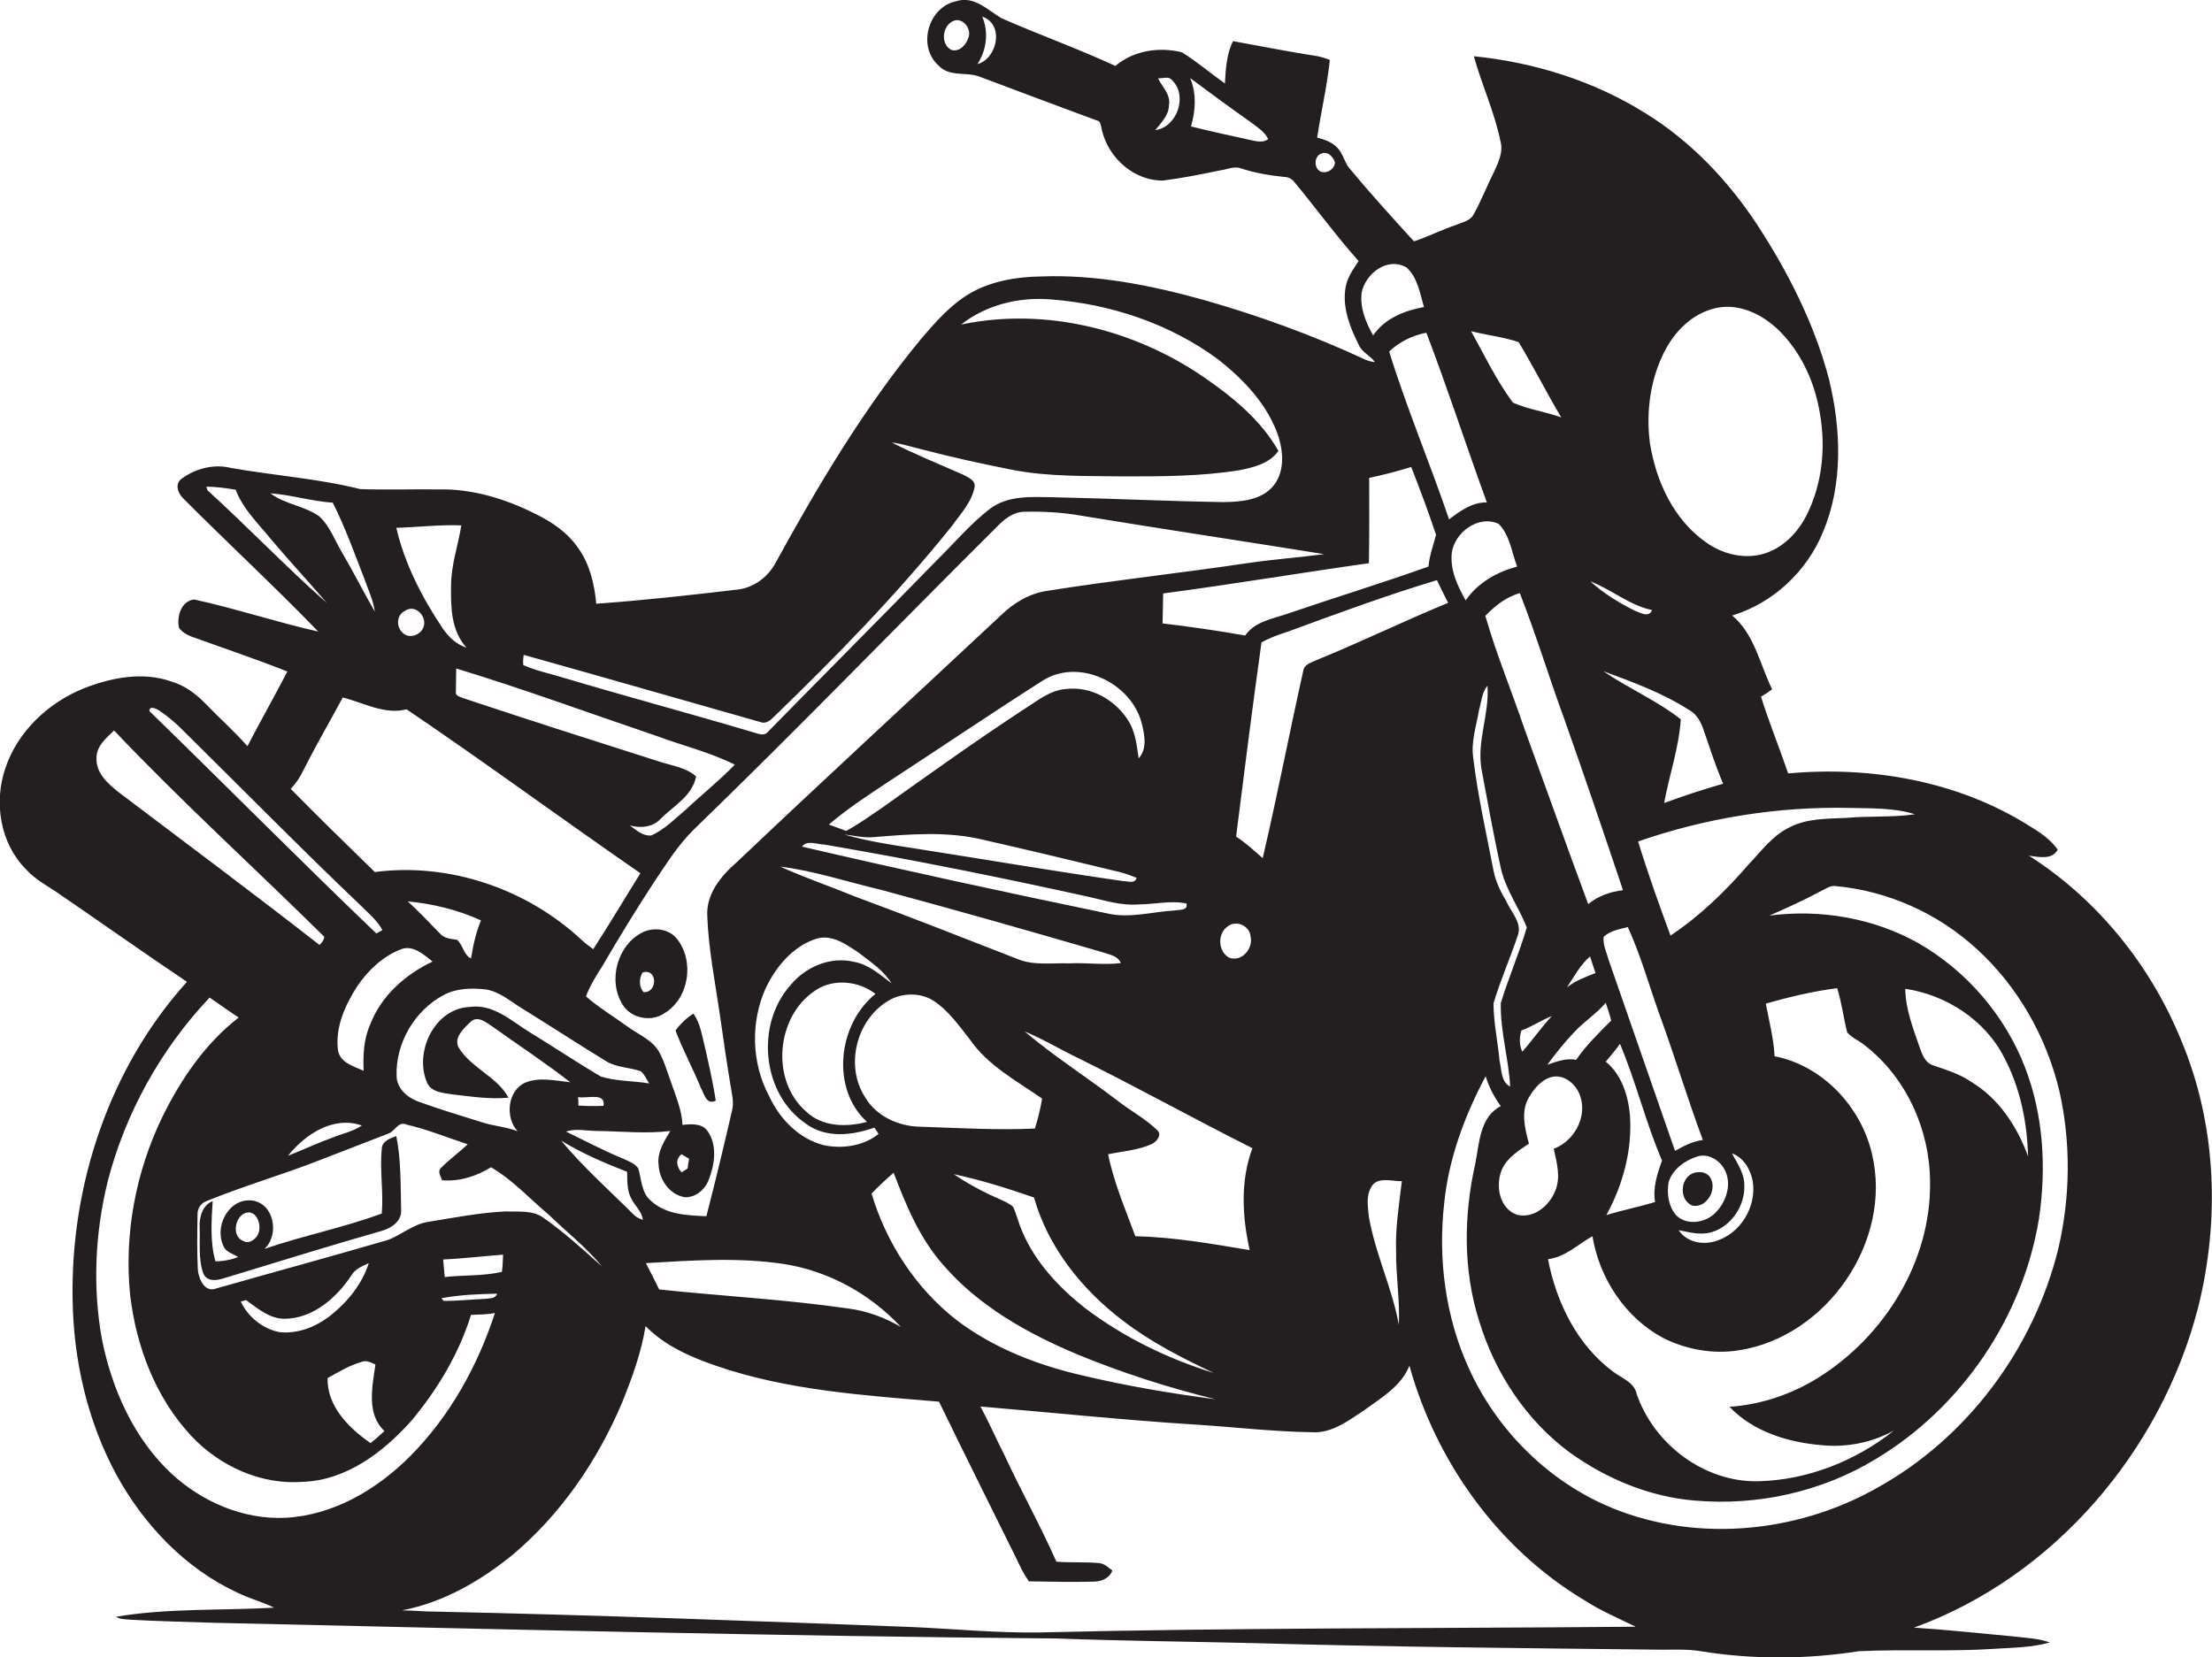 <?xml version="1.0" encoding="utf-8"?>
<!-- Generator: Adobe Illustrator 19.2.0, SVG Export Plug-In . SVG Version: 6.00 Build 0)  -->
<svg version="1.1" id="Layer_1" xmlns="http://www.w3.org/2000/svg" xmlns:xlink="http://www.w3.org/1999/xlink" x="0px" y="0px"
	 viewBox="0 0 731.2 547.9" enable-background="new 0 0 731.2 547.9" xml:space="preserve">
<g>
	<path fill="#231F20" d="M721,343.9c-10.1-24.8-27.7-46.6-50.3-61c3.2,0.4,7.6,1.5,9.5-2c-2.4-3.4-5.8-5.7-9.3-7.8
		c-23.6-14.9-52.3-19.9-79.8-17.4c-2.9-8.5-6.3-16.8-9-25.4c1.3-0.7,2.5-1.5,3.7-2.4c-4.1-8.3-5.8-18.2-13.2-24.4
		c13.5-4.1,24.7-14.6,30-27.6c6.7-15.9,6-34,2-50.5c-4.8-18.3-13.5-35.4-23.8-51.2c-9.7-14.7-22.1-27.7-37.1-36.9
		c-17-10.6-36.6-16.7-56.5-18.7c2.6,9.4,6.8,18.4,8.8,28.1c1,3.7-0.8,7.2-2.3,10.5c-2.3,4.5-4.1,9.3-6.6,13.7
		c-1,2.1-3.6,2.5-5.6,3.4c-4.8,1.6-9.3,3.9-14.1,5.5c-7.2-7.9-14.4-15.8-21.2-24c-1.9-2.2-2.3-5.5-4.6-7.4c-1.7-1.6-4-2.3-6.2-2.9
		c1.3-8.6,3.3-17.1,4.2-25.7c-1.7-0.6-3.4-1.2-5.2-1.4c-9-1.4-17.9-3.2-26.8-4.8c-2.2,4.3-2.4,9.3-2.7,14
		c-4.8-3.4-9.2-7.2-14.2-10.3c-7.5-1.9-16-0.6-22,4.5C356.4,16.1,343.5,11.5,331,6c-4.5-2.7-9.1-7.5-14.9-5.6
		c-9.3,1.9-13,15-5.8,21.3c3.5,3.8,9,2,13.4,3.6c13.2,5,26.4,9.9,39.6,14.8c0.8,1,0.7,2.4,1.1,3.5c2.3,8.9,10.7,16.2,20,16.1
		c6.4-0.8,12.8-2.1,19.1-3.4c2.3-0.3,4.6-1.5,6.8-0.6c4.6,1.5,9.4,2.3,14.2,2.8c1.3,0,2.5,0.6,3.3,1.6c7.2,8.7,13.8,17.8,21.3,26.2
		c-1.9,2.9-4,5.8-4.4,9.3c-0.9,6.4,1.6,12.7,4.4,18.3c1.1,2.6,3.8,3.6,5.4,5.8c-1.2-0.1-2.3-0.4-3.4-0.9
		c-17.2-8-35.1-14.5-53.4-19.7c-17.4-4.8-35.3-8.4-53.5-7.7c-8.1,0.1-16.5,1.5-23.6,5.6c-6.4,3.8-11.3,9.4-16.1,15
		c-18.9,22.9-34.1,48.5-48.3,74.4c-2.7,4.8-7.6,8.2-13.1,8.6c-15.3,1.8-30.6,3.5-46,4.6c-0.6-6.4-2.1-13-5.9-18.3
		c-3.5-5.2-8.8-8.8-14.4-11.5c-9.8-4.9-20.6-8.2-31.6-8c-8.7-0.1-17.4,0.2-26.1-0.1c-14.1-3.5-28.6-4.5-42.8-7
		c-5.6-1.4-11.7,0.2-16.3,3.6c-2.2,1.6-1.3,4.6,0.4,6.3c14.8,14.9,30.2,29.1,44.8,44.2c-13.8-3.1-27.2-7.6-41-10.6
		c-4.3,0.4-5.9,5.8-5,9.4c1,1.4,2.6,2.3,4.2,2.9c10.5,3.8,21.2,7.4,31.6,11.5c-4.3,8.3-8.9,16.4-13.2,24.7
		c-4.3-4.9-9.2-9.2-13.7-13.9c-3.2-3.3-7-6.2-11.5-7.5c-9.4-3.3-19.7-1.3-28.7,2.2c-11.8,4.7-22,14.2-26.1,26.4
		c-3.9,11.3-1.8,24.9,6.8,33.5c3.2,3.6,7.6,5.7,11.5,8.5c13.9,9.5,27.7,19.3,41.7,28.7C36.2,352.9,23.3,391.7,24,429.7
		c0.3,20,4.9,40.2,14.5,57.9c9.1,16.6,22.8,31,40.1,39c3.9,1.9,8.1,3,12,4.9c-17.4,1-35,0.1-52.2,3c1.4,1,3.3,0.8,5,1
		c9,0.5,18,0.7,27.1,1c93,2.1,186,4.4,279,5.2c21.3,0.8,42.7,1,64,1.5c45.3,1.3,90.6,1.7,135.9,2.2c4.3,0,8.6-0.2,12.8,0.5
		c17.3,2.8,35,2.7,52.3,0c15-0.7,30,0.2,44.9-0.8c6.1-0.4,12.3-0.4,18.2-2.1c-3.9-1.4-8.1-1.5-12.2-2c-10.9-1-21.8-2.2-32.7-2.9
		c46.3-16.8,81.7-58.4,93.9-105.8C733.9,403.2,732.7,371.7,721,343.9z M320.1,12.5c-0.7,2.3-3,4.8-5.6,4c-3.6-1.8-3.1-7.6,0.3-9.4
		C317.9,5.3,321.4,9.4,320.1,12.5z M323.1,21.2c3-4.6,3.8-10.5,1.6-15.7C332.1,8,329.7,19.4,323.1,21.2z M381.9,43
		c1.9-2.4,4.5-4.9,4.5-8.2c0.7-3.5-2.2-6-3.6-8.9c1.5,0.1,3.6-0.9,4.7,0.7C392.7,31.6,389.1,42.1,381.9,43z M412.5,46.1
		c-6.3-1.4-12.5-2.7-18.8-4.3c1.5-5.2,1.9-10.9-0.3-16c6.7,5,13.4,9.9,20.2,14.7c2,1.6,4.5,3,5.6,5.5
		C417.2,47.5,414.7,46.5,412.5,46.1z M437.2,56.9c-2.8-0.4-3.1-4.9-0.7-6c2.2-1.2,4.3,0.9,4.8,2.9C441.1,55.7,439.1,57.2,437.2,56.9
		z M611.3,267.1c7.3,0.2,14.7-0.1,21.7,2.1c-7.5,1.1-15.1,0.5-22.7,1.2c-6.4,0.3-13.2,0.1-19.1,3.3c-5.4,2.7-9,7.7-13.1,12
		c-7.7,8.9-16.1,17.1-25.9,23.6c-3.8-10.3-7.5-20.6-10.7-31.1C563.9,270.4,587.7,266.6,611.3,267.1z M638,390.7
		c0.4,26.2-15,51.1-37,64.8c-8.8,5.5-19,8.9-29.3,9.6c7.9,8.3,19.5,11.8,30.7,12.7c8.1,0.8,16.4-0.9,23.6-4.8
		c-12.6,10-28.5,16.3-44.6,16.7c-17.9,0.5-34.7-12.2-40.4-28.9c-0.8-3.8-4.8-5.1-7.6-7.2c-12-8.8-18.9-22.9-21.7-37.3
		c5.7-0.7,9.9-4.9,14.7-7.6c2.3,13.9,10.8,26.9,23.3,33.6c7.7,3.9,16.7,5.5,25.2,4.1c29-4.5,50.8-36.1,43.9-64.9
		c-3.6-15.6-16.3-29.2-32.2-32.3c-0.3-5.9-1.8-11.6-2.9-17.4c7.8-2.2,15.6-4.1,23.6-5.1c1.5,4.8,2.1,9.8,3.3,14.6
		c1.5,1.8,3.9,2.7,5.7,4.2C630.2,356.2,637.9,373.5,638,390.7z M629.8,326.9c13.5,2,26.4,10.3,32.7,22.7c5.3,10,7.6,21.4,7.9,32.7
		c-3.6-9.9-9.7-19.2-18.9-24.7c-3.8-2.6-8.2-3.9-12.5-5.4c-2.8-0.9-3.7-3.9-4.6-6.4C632.3,339.7,629.9,333.5,629.8,326.9z
		 M498,298.1c-1.9-3.2-3.6-6.6-4.3-10.3c-2.4-12.4-5.2-24.7-6.7-37.2c-0.8-5.3,1-10.5,1.9-15.8c0.8-2.7,0.9-5.8,2.8-8.1
		c0.7,9.4-3.7,18.6-1.9,28c2,10.6,3.9,21.3,6.2,31.8c1.5,7.3,6,13.3,8.7,20.1c-2.5,8.5-6,16.6-8.6,25c-0.2,9.3,2.6,18.4,3.1,27.6
		c-3.1-1.5-2.8-5.6-3.5-8.5c-0.6-6.3-2-12.7-2-19c2.3-7.8,5.7-15.3,8.2-23C502.9,304.8,499.5,301.5,498,298.1z M484.5,198.5
		c-2.7-4.8-5.2-10-4.6-15.7c0.9-6.8,8.9-12.7,15.5-9.6c3.7,3.7,4.3,9.4,6.1,14.1C494.9,189.1,488.5,192.6,484.5,198.5z M520.6,341
		c3.2-3.4,7.2-5.9,10.2-9.5c0.6,1.9,1.3,3.9,1.8,5.9c-4.1,4.1-8.3,8.2-11.6,13c-3.3-0.7-6.5,0.6-9.5,1.6
		C514.3,348.2,517.3,344.4,520.6,341z M518,326.4c2.3-3.5,4.4-7.4,7.6-10.2c0.6,1.8,1.2,3.6,1.8,5.5
		C524.1,323,520.8,324.2,518,326.4z M530,221.9c9.7,3.6,19.6,7.2,28.3,12.8c2.7,1.4,4.1,4.3,5,7.1c2,5.8,3.9,11.7,6.3,17.3
		c-6.6,1.9-13.1,4-19.5,6.4c1.7-9.3,4.9-18.3,5.5-27.7C547.7,231.6,538.3,227.6,530,221.9z M576.6,391.8c0-3.9-2.3-7.2-4.1-10.5
		c3.9,1.4,6.2,5.4,6.9,9.3c1.3,8.3-4,17.2-12.2,19.7c-4.3,1.4-9.7,0.4-12.3-3.6c3.6,0.7,7.4,1.8,11.1,0.6
		C572.4,405.3,576.9,398.5,576.6,391.8z M566.8,401.2c-3.3,3.1-9.1,4-12.6,0.7c-2.7-3-3.3-7.3-2.6-11.2c1.4-4.2,5.3-7,9.3-8.3
		c3.7-1.3,7.7,1.2,9.3,4.5C572.6,391.7,570.5,397.7,566.8,401.2z M553.7,380.5c-7.3-21-14.6-42-21.9-63c-0.7-2.6-2-5.1-1.7-7.8
		c2.2-2,5.2-2.5,8-3.2c4.3,9.4,7,19.3,10.5,29c5,13.7,9.2,27.7,14.3,41.4C559.5,377.3,556.5,378.9,553.7,380.5z M547.1,397.4
		c-5.3,1.6-10.8,2.7-16.1,4.3c5.5-10,8.6-21.5,7.8-33c-0.6-6.6-2.8-13.5-8-17.7c1.6-1.9,3.2-3.8,4.7-5.9c5.3,12.6,8.5,26,13.9,38.6
		C547.8,388.1,546.3,392.7,547.1,397.4z M503.2,347.7c-1-2.2-1-4.7-0.3-7c3.5-1.3,6.6-3.4,10.1-4.8
		C509.5,339.6,506.6,343.9,503.2,347.7z M505.4,378.1c-1.3-4.9-2.8-10.6,0-15.3c1.8-3,4.2-6,7.8-6.8c4.2-0.8,8,2.7,9.2,6.5
		c2.3,6.9-2.1,14.8-8.8,17.3c1,4.5,2.4,9.4,0.5,13.9c-1.9,4.9-7.1,9.3-12.7,7.9c-5.8-2.1-7.1-9.6-5-14.8
		C498.1,382.8,502,380.4,505.4,378.1z M550.8,115.1c3.4-6.1,8.9-11.4,15.8-13.1c7.8-2.1,15.8,1.8,21.3,7.1c7,6.8,11.4,16,13.3,25.5
		c2.5,12,1.5,24.9-4.1,35.9c-2.8,5.5-7.5,10.4-13.5,12.4c-6.7,2.2-14.2,0.4-19.8-3.7c-10.6-7.5-16.4-20.1-18.4-32.7
		C544,135.9,545.6,124.6,550.8,115.1z M546.1,201.7c-1,2.7-4.1,0.8-5.9,0.1c-5.2-2.6-10.2-5.7-14.5-9.6
		C532.7,194.9,538.6,200.1,546.1,201.7z M536.5,294.3c-4.2,0.5-8.2,1.9-11.5,4.6c-7.2-19.4-14.1-38.8-21.2-58.3
		c-4.2-12.4-9.2-24.4-12.8-37c3.2-3.3,6.9-6.3,11.4-7.5c5.4,13.8,9.7,28,14.8,41.9C523.8,256.7,530.2,275.5,536.5,294.3z M502,113.1
		c4.9,8.1,9.2,16.7,14.1,24.9c-5.2-1.9-10.9-2.6-16-4.9c-5.4-7.3-9.4-15.6-13.8-23.6C491.5,110.8,496.9,111.4,502,113.1z
		 M491.5,166.1c-4.8-0.1-8.8,2.8-12.5,5.6c-6.3-18.6-14-36.7-19.8-55.5c3.4-3.2,7.7-5.3,12.3-6.2
		C478.6,128.6,484.7,147.5,491.5,166.1z M461.5,413.7c-0.1,8.1,1.3,16.2,0.9,24.3c-2.2-12.2-7.8-23.5-9.9-35.7
		c-0.3-3.2-1-6.8,0.7-9.7c1.9-3.8,6.9-2,10.2-2.1C462.5,398.2,461.2,405.9,461.5,413.7z M435.5,218.1c-1.8,0.9-4.4,1.4-4.7,3.7
		c-4.6,20.6-8.6,41.4-13.4,61.9c-2.9-2.5-5.6-5.1-8.8-7.1c2.7-21.4,5.4-42.8,8.4-64.2c2.8-1.6,5.7-2.6,8.8-3.6
		c16.3-6,32.6-12,49.2-17c1.2,2.5,2.4,5,3.7,7.5C464.1,205.3,450,212.2,435.5,218.1z M413.1,413.3c-12.5-2.1-25.1-4.3-37.8-4.6
		c-3.3-8.9-7.1-17.7-9-27.1c4.8-1,9.9-1.3,14.5-3.4c1.5-0.7,3.4-3,1.8-4.5c-4-3.9-9-6.5-13.3-9.9c-10.1-7.7-20.9-14.6-30.6-22.8
		c6.1,2.5,11.8,6,17.7,8.8c19.4,9.6,38.3,20.1,57.6,29.8C410,390.3,410.6,402.2,413.1,413.3z M373.3,238.8c-4.2-7.2-12.6-12.1-21-11
		c-5.4,0.4-9.6,4.1-14,6.8c-16,10.5-31.6,21.7-47.2,32.8c-3.8,2.5-7.4,5.2-11.4,7.3c-1.9-0.7-3.8-1.4-5.7-2.1
		c6.2-5.3,13.1-9.8,19.9-14.3c17-11.1,33.7-22.4,50.8-33.3c11.9-7.5,28.9,0.6,32.6,13.7c1,3.9,2.1,8.7-0.9,12
		C375.8,246.7,375.4,242.4,373.3,238.8z M375.7,290.2c-0.5,2.1-2.9,1.1-4.4,1.1c-23-3.3-45.9-7.2-68.9-10.8
		c-7.8-1.2-15.7-2.4-23.3-4.6c3,0.3,6.1,1.1,9.2,0.9c12.3-1,24.9-2.1,37,0.9c15,3.4,29.9,7,44.8,10.6
		C372.1,288.8,373.9,289.5,375.7,290.2z M359.9,296.5c5.4,1.2,10.8,3,16.5,2.5c5.3,0,10.6-1.4,15.8-0.3c0.6,2.4-2.3,2-3.8,2.3
		c-7.4,0.4-14.9,2.7-22.3,1c-33.8-7-67.5-14.3-101-22.1c1.7-2.3,5-0.7,7.3-0.7C301.7,284.2,330.9,290.1,359.9,296.5z M291.3,294.2
		c24.4,6.6,48.8,13.5,73.1,20.6c2.2,0.8,5.1,1.1,6.1,3.6c-5.7,0.7-11.4-0.2-17.1,0.1c-5.8-0.2-11.8,0.8-17.2-1.5
		c-17.7-6.9-35.4-13.9-53.3-20.5c-8.3-3.4-16.8-6.3-25-10C269.2,287.9,280.2,291.6,291.3,294.2z M342.1,373.1
		c-12.6,0.6-25.3-0.2-37.9-0.6c-7.1-0.1-14.5-3.4-18.2-9.7c-7.2-11-2.4-27.5,9.5-32.9c4.3-1.7,9.4-1.5,13.3,1.1
		c4.8,3.2,8.1,8,11.7,12.5c5.9,8.7,15.5,13.8,24,19.7C343.9,366.6,343.1,369.9,342.1,373.1z M371.3,436.7c9.1,7,19.5,12.3,29.9,17.2
		c-15.2-4.7-29.8-11.8-42.6-21.5c-8.6-6.8-16.4-15.1-20.7-25.3c-1.2-2.7-1.8-5.5-3-8.1c-1.4-1.3-3.3-2-5-2.8c-5.1-2.2-10-4.9-14.6-8
		c9,1.9,17.8,4.7,26.5,7.7C346.5,412.5,357.8,426.5,371.3,436.7z M286.6,370.9c-6.7,1.8-14.8,1.7-20.1-3.4
		c-11.8-10.2-10-31.3,2.8-39.9c5.9-4.2,14.5-3.4,20.1,1C277,338.5,274.5,359.9,286.6,370.9z M269.7,310.4c5.3-1.7,10.1,1.9,14.2,4.6
		c3.8,3,8.2,5.8,10.8,10.1c-3.8-2.9-7.5-6.2-12.3-7.1c-7.8-1.9-16.1,1.6-21.1,7.7c-11.6,13-9.5,35.9,5.1,45.8
		c6.6,4.9,15.3,3.9,22.6,1.3c0.4,0.5,1.1,1.5,1.4,2.1c-5,4-12,5-18.1,3.7c-8.2-2.1-14.5-8.6-18-16.1c-5.9-11-6.3-24.6-1.1-36
		C256.6,319.5,262.1,312.9,269.7,310.4z M259.2,417.9c14.7,2.3,28.5,9.9,38.6,20.8c-5.3-3.1-11.2-5.3-17.4-6.1
		c-20.7-3-41.7-4.1-62.5-6.3c-1.4-2.9-2.9-5.8-4.4-8.7C228.8,416.7,244.1,415.6,259.2,417.9z M288.1,394.6c2.3-2.4,4.8-4.7,7.3-6.9
		c4.1,10.8,8.6,21.7,16.4,30.5c11.8,13.7,28,22.7,44.4,29.6c14.8,6.1,30.1,11,45.6,14.8c-14.7-1.9-29.3-4.4-43.7-7.8
		c-14.9-3.4-29.5-9-41.8-18.3C302.8,426,293,411,288.1,394.6z M405.8,306.3c2.8-2.3,7.4-0.2,7.6,3.4c0.9,3.8-2.8,8.3-6.9,7
		C402.6,314.8,402.3,308.7,405.8,306.3z M453.9,110.9c-2.4-4.3-4.4-9.1-3.8-14.1c1.2-6.3,8.5-12,14.8-8.4c3.7,3.3,4.5,8.6,5.8,13.1
		C464.2,102.7,457.7,105.3,453.9,110.9z M452.6,158c4.7-1,9.3-2.2,13.9-3.6c2.9,7.4,5.7,14.9,8.2,22.4c-0.9,3.5-2.2,6.9-2.5,10.5
		c-15.4,5.5-31.1,10.3-46.6,15.6c-5,1.7-10.8,2.6-14,7.2c-9.1-1.6-18.1-2.9-27.3-4c0.1-3.3,0.1-6.6,0.2-9.9c22.7-3,45.3-6.8,68-10
		C452.7,176.8,452.6,167.4,452.6,158z M412.9,186.1c-22.1,3.3-44.4,5.7-66.5,9.2c-6,0.8-11.3,4-15.5,8.1
		c-29.1,27.2-58.4,54.2-87.3,81.6c-5.2,4.5-10.2,10.5-9.8,17.8c0.4,11.1,2.6,21.9,4.2,32.9c1.1,7.7,2.2,15.5,3.5,23.2
		c0.4,2.7,1.2,5.5,0.5,8.2c-2.7,11.7-5.5,23.4-8.5,35c-6.3-0.3-13.3-0.5-18.2-5c-3.3-2.6-3.2-7.1-4.3-10.8c-1.2-1.8-3.5-2.5-5.4-3.4
		c-6.3-2.6-12.3-5.8-18.5-8.8c3.3-1.1,6.8-0.2,10.2-0.2c8.1,0.1,16.3,1,24.3,0c-2,3.3-4.4,7-3.9,11.1c0.2,4.9,3.5,9.9,8.6,10.8
		c3.6,0.2,6.8-2.5,8-5.8c2-5.1,2.9-11.5-0.5-16.2c-1.9-2.5-5.4-2.2-8.2-1.9c-0.2-4.8-2.1-9.2-3.6-13.6c-1.3-3.5-2.3-7.2-4.1-10.5
		c-2.3-4.1-7-5.8-10.6-8.5c-4.5-3.3-9.4-6.2-13.6-9.9c1.4-3.7,3.5-7,5.6-10.3c5.4-9.3,11-18.4,16.8-27.3c4.1-6.1,8-12.4,13.3-17.6
		c33.9-32.8,66.7-66.8,100.1-100c2.3-2.4,5.2-4.8,8.7-5c6.5-0.2,13,0.2,19.3,1.3c26.7,4.4,53.5,8.4,80.2,12.7
		C429.5,184.3,421.1,184.9,412.9,186.1z M147,422.2c-0.2-1.9-0.3-3.9-0.5-5.8c6.6-0.3,13.2-1.1,19.8-1.6c-0.1,1.9-0.1,3.8-0.4,5.7
		C159.7,421.9,153.3,421.5,147,422.2z M164.3,427.7c-0.5,1.7-2.4,1.5-3.8,1.7c-4.6,0.2-9.2,0.7-13.8,0.7c-0.2-0.2-0.6-0.7-0.8-0.9
		C151.9,428.1,158.1,427.8,164.3,427.7z M141.3,404c-4.9,0.8-8.7,4.4-13.3,6c-18.8,5.5-37.7,10.6-56.6,16c-3.8,1.4-5.7-3.2-6-6.2
		c-0.3-6.1-0.2-12.2-0.1-18.3c-0.1-2.1,1.3-3.9,3.2-4.5c12.5-5.1,25.5-8.8,38.1-13.8c7.2-2.8,14.5-5.6,21.7-8.4
		c2.3-0.7,3.3-4.3,6.1-3c6.9,1.6,13.5,4.3,20.2,6.5c-2.9,2.8-6.2,5.1-9,8c-1,1.2,0.2,2.7,0.5,3.9c5.7,0.5,11.4-1.3,16.2-4.3
		c7.2,4.2,12.8,10.4,19.1,15.7c5.9,5.7,12.4,10.8,17.6,17.1c-6.3-5.6-12.5-11.3-19.5-16.2c-3.6-2.5-8.2-1.8-12.3-2
		C158.6,400.9,149.9,402.6,141.3,404z M119.4,450.3c1.6-0.8,3.2,0.2,4.7,0.8c-1,7.2-3.1,16.4,3,22c-1.5,1.4-3,2.7-4.6,4
		c-7.1-4.9-14.5-12.2-14.2-21.5C111.9,453.6,115.5,451.4,119.4,450.3z M92.3,440.4c-5.5-1.1-10.4-5.1-12.7-10.1
		c0.4-0.1,1.3-0.4,1.7-0.5c3.9,2.8,7.9,6.3,13,6.2c9.3-0.2,17-7,21.9-14.4c1.2-2.1,3.6-3,5.7-4c-2.2,6.9-6.9,12.7-12.5,17.2
		C104.6,438.6,98.5,441.1,92.3,440.4z M198.6,355.9c-8-4.7-15.7-9.9-23.6-14.7c-6-3.7-12-9.4-19.7-8.3
		c-11.8,0.5-18.5,15.1-14.1,25.1c1.4,3.1,5.2,3.3,8.2,3.8c6.2,0.7,12.5,1.7,18.7,1.1c-3.8-7-12.4-9.8-16.5-16.6
		c-1.7-3.3,1.8-6.4,4-8.5c2.3-2.2,5.2,0.3,7.2,1.6c8.5,6.1,17.4,11.9,25.7,18.4c-4.9-0.5-10.1-1.8-14.8,0.1
		c-6,2.6-6.8,11.6-2.6,16.1c-3.8-1.5-8-1.7-11.9-3c-7-2.2-14-4.3-20.9-6.8c-3.6-1.3-7.1-4.3-7.2-8.4c-0.4-10.8,5.9-21.7,15.5-26.8
		c4.2-2.3,9.2-2.4,13.8-1.9c4.5,0.6,8,3.7,11.7,6c9.4,5.8,18.7,11.9,28.2,17.7c3.5,2.2,7.8,2,11.6,3.4c1.2,1.1,1.8,2.6,2.7,4
		C209.3,357.3,203.7,357.5,198.6,355.9z M199.5,365.6c-2.8,0.1-5.5,0.1-8.3-0.1c0-0.7,0-2.1-0.1-2.8
		C193.9,363.3,200.3,361,199.5,365.6z M155.7,316.9c-2.5-1.3-2.6-4.4-4.6-6.2c-2-0.3-4.2-0.4-5.6-2c-3.5-3.6-7-7.3-10.7-10.7
		c8.3,0.8,16.6,2.8,24.2,6.3C157.3,308.3,156.4,312.6,155.7,316.9z M143,317.9c-9.1,4.3-17.1,11.4-20.7,21c-2.1,4.7-2.3,10-2.1,15.1
		c-3.3-1.5-8-2.7-8.5-7c-0.9-7.6,2.5-14.9,6.5-21.1c3.5-5.1,8.3-9.7,14.2-12C136.4,312.2,140.1,315.6,143,317.9z M119.6,372.1
		c-2.9,2-6.5,2.7-9.7,4c-5,1.8-9.8,4.1-14.7,6C100.9,375,110.2,368.8,119.6,372.1z M185.5,377.1c6.9,4.2,14.3,7.4,21.8,10.3
		c0.1,3-0.1,6.2,1.4,8.9c1.2,2.4,3.5,4.2,3.8,7c-1.2-0.4-2.2-0.9-3.1-1.8C201.4,393.5,192.8,385.9,185.5,377.1z M225.3,381.6
		c0.8,0.5,1.7,1,2.5,1.5c-0.2,1-0.4,2.1-0.5,3.2c-0.5,0.3-1.5,1-2,1.3C223.7,385.8,223.1,383.3,225.3,381.6z M218.3,251.9
		c-21.7-6.9-43.3-13.8-64.9-21c-1-0.5-3-0.7-2.7-2.2c0-2.6,0.1-5.2,0.1-7.7c22.3,6.8,44.1,14.8,66.2,22.3c8.6,3.2,17.7,5.4,25.9,9.5
		c-5,5.2-10.7,9.7-15.9,14.6c-3.7,3.1-7.2,6.8-11.7,8.8c-2.8,0.3-5-1.8-7.1-3.3c3.5,1,7.5,0.6,10.1-2.1c4.3-4.4,10.5-7.5,11.8-14.1
		C226.9,253.8,222.4,253.2,218.3,251.9z M173.1,216.5c26.1,7.3,52.1,14.8,78.2,22.2c1.8,0.7,3.2-0.4,4.4-1.6
		c20.7-20,40.8-40.6,58.8-63c3-4.2,6.8-8.1,7.7-13.3c0.1-2.2-2.3-3-3.9-3.9c-7.9-3.5-15.9-6.7-23.5-10.6c3.4,0.4,6.7,1.5,10.1,2.3
		c9.8,2.6,19.6,4.7,29.6,6.7c12.2,2.4,24.6,2,36.9,2.2c12.7,0,25.4,0,38-2c4.8-0.9,10.2-2.2,13.2-6.4c-5.8-10.3-15.2-17.9-24.8-24.5
		c-23.1-15.8-52.5-23.1-80.1-17.3c8.4-6.6,19.3-9.2,29.8-8.3c19.6,1.5,39.1,8,55,19.7c8.7,6.8,16.7,15.2,20.2,25.9
		c1.6,5.3,1.9,11.8-2,16.3c-4,4.5-10.5,5-16.1,5.1c-18.7-0.3-37.4-1.2-56.1-1.6c-7.3-0.1-15.4-0.8-21.5,4
		c-6.3,4.9-11.5,11.1-17.2,16.7c-18.6,19.1-37.5,38-56.1,57c-1,1.1-2.5,0.7-3.7,0.3c-21.1-6.3-42.5-12-63.6-18.3
		c-4.5-1.4-9.1-2.3-13.4-4.2C172.8,218.9,173,217.3,173.1,216.5z M152.5,173.7c-1.1,6.7-3.4,13.2-3.4,20c-0.1,7,0,14.8,5.1,20.4
		c-3.3-1-5.9-3.5-7.9-6.4c-6.8-10.2-12.5-21.2-15.3-33.2C138.2,174.3,145.4,173.4,152.5,173.7z M140,207.3c-0.9,2.7-4.9,4.1-7,1.8
		c-2.1-2-1.9-5.8,0.8-7.1C137.2,199.5,141.3,203.8,140,207.3z M110,166.2c4.1,8.1,7.2,16.8,10.5,25.3c1.2,3.5,2.9,6.9,3.4,10.7
		c-3.7-6.4-7-13-10.7-19.3c-2.5-4.1-4.1-9-7.8-12.3c-4.9-3.4-11.3-3.9-16-7.5C96.3,163.6,103,165.7,110,166.2z M68.6,162.1
		c-0.1-0.3-0.3-0.9-0.4-1.2c3.3,0,6.5,0.5,9.7,1c2.4,6.4,7.5,11.2,11.7,16.4c6,7.1,12.4,14,18.4,21C94.5,187.4,82,174.3,68.6,162.1z
		 M100.3,254.6c4.1-8.1,8.7-16,13-24c6.9,1.7,13.8,5.8,21.1,3.9c26,17.6,51.4,36.3,77.3,54.2c-5.2,8.3-10.2,16.8-15.6,25.1
		c-1.4-1-2.7-2-4-3.2c-18.1-16.8-43.6-25.5-68.2-22.3c-9.3-9.1-18.7-18.2-27.8-27.5C97.9,258.9,99.3,256.8,100.3,254.6z M52.3,234.7
		c2.4,1.5,4.6,3.4,6.7,5.3c20.3,20,40.3,40.4,61,60.1c2.3,2.3,4.9,4.5,6.4,7.4c-0.5,0.3-1.5,0.8-2,1.1c-25.3-24.2-49.9-49.1-75-73.5
		C49.3,233.3,51.4,234.2,52.3,234.7z M39.2,261.9c-3.5-2.8-7.5-6.3-7.3-11.2c-0.1-4,3.2-6.7,5.8-9.2c22.3,23.5,46.4,45.4,69.5,68.2
		c-0.1,1-0.7,1.9-1.6,2.7C83.7,295.3,61.4,278.7,39.2,261.9z M56.8,487.3c-12.5-11.6-19.8-28-23.1-44.5c-3.1-17.1-2.3-34.9,1.8-51.8
		c5.8-22.8,17.6-44.1,33.8-61.2c3.2,2.2,6.4,4.5,9.6,6.6c-11,8.5-19.1,20.4-25.2,32.8c-8.8,18.1-12.7,38.7-10.7,58.8
		c2,17.1,8.4,34.1,20.3,46.8c9.4,10,23.1,16.2,37,15.1c14.4-0.6,26.5-9.9,35.7-20.2c8.6-10.3,15.7-22.1,19.7-35
		c2.6-0.1,5.3-0.1,7.9-0.6c-5.7,17.5-14.9,34.1-27.9,47.2c-11,11.1-25.5,19.7-41.5,20.5C80.5,502.4,66.9,496.6,56.8,487.3z
		 M343.4,539.7c-14,0.2-28.1-1.2-42.1-1.8c-52.6-2-105.3-4-157.9-5.1c-3.5,0-7-0.4-10.5-0.4c13.6-2.6,26.1-9.8,36.7-18.5
		c15.9-13.4,27.9-31,36-50.1c3.3-8.2,6.4-16.6,7.8-25.4c6.3,6.5,14.8,10.2,23.2,13.1c23.7,8.2,49,9.8,73.8,11.9
		c8.4,17.3,17,34.5,25.5,51.7c1.2,2.6,2.5,5.3,4.2,7.7c7.1,0.1,14.2,0.3,21.4,0.1c2.5,0,5.3-1.1,6.2-3.7c-1.3-0.9-2.5-2.2-4.2-2.4
		c-4.8-0.5-9.5-0.1-14.3-0.5c-5.3-12-11.7-23.4-17.2-35.3c-2.7-5.3-5.1-10.8-7.9-16c23.8,2,47.5,4.5,71.4,6
		c12.6,0.8,25.3,2.3,38,2.5c6.6,0.5,12.2-3.8,17.5-7.3c5.6-4.1,12.2-7.9,14.9-14.7c8.8,31.7,29.3,60.4,57.6,77.4
		c5.4,3.5,11.4,6.1,17.2,8.9C474.8,538.4,409.1,538.1,343.4,539.7z M680.4,412.8c-8.1,33-30.1,62.6-59.9,79.1
		c-27.2,15.4-61.8,18.4-90.5,5.4c-19.5-8.9-35.5-25.2-44.4-44.8c-7.8-17-10.3-36.2-8.2-54.8c1.5-14.8,6.8-28.9,13.7-41.9
		c1.1,3.6,2.8,6.9,5,9.9c-6.9,3.5-7.1,12.2-8.4,18.9c-3.9,17.2-4.1,35.4,1.3,52.3c5.2,17,15.5,32.7,29.9,43.3
		c12.1,8.7,26.4,14.7,41.4,15.9c20.7,1.8,41.9-2.9,59.7-13.7c28.4-17,48.7-46.9,54-79.5c2.5-16.7,1.5-34.2-4.6-50
		c-6.6-17.1-19.2-31.8-35.1-41c-14.9-8.4-32.5-11.4-49.4-9.2c5.9-2.6,11.7-5.2,17.4-8.3c1.3-0.6,2.5-1.5,4-1.5
		c17.5,1.5,34.3,9,47.2,20.9c13.5,12.3,22.9,28.9,27.2,46.7C684.6,377.6,684.4,395.7,680.4,412.8z"/>
	<path fill="#231F20" d="M223.7,310.3c-2.6-3.2-7.4-3.8-11-2.2c-8.6,4-11.9,16.1-6.9,24c2.7,4.6,9.5,5.9,13.8,2.9
		C227.8,330.1,229.7,317.7,223.7,310.3z M212.7,328c-1.5-1.9-1.5-4.4-0.3-6.5C217.5,320,217.4,328.4,212.7,328z"/>
	<path fill="#231F20" d="M229.2,335.1c-2.3,1.5-4.3,3.4-5.9,5.6c2.4,6.4,5.7,12.4,8.3,18.8c1.2,2.1,1.8,5.9,5,4.4
		c-1-6.6-2.5-13-4-19.5C231.8,341.2,231.2,337.8,229.2,335.1z"/>
	<path fill="#231F20" d="M131,375.6c-2,0.7-4.7,1.7-4.8,4.1c-0.7,7.2,0.6,14.3,0,21.5c-12.7,4.7-26,7.3-38.8,11.7
		c5.1-4.7,3.2-15-4-16c-7.8-0.9-12.7,8.6-9.5,15.1c0.8,2,3.2,2.5,4.8,3.6c-2.4,0.9-4.9,1.4-7.5,1.4c-1.8-6.5-1.3-13.3-0.9-19.9
		c-3.4,1.3-4.5,5.4-4.3,8.8c0.2,5-0.5,10.3,1.2,15.1c1.2,2.8,4.4,2.4,6.8,1.6c17.4-5.3,34.8-10.7,52.3-15.7c3.2-0.9,6.6-3.3,6.3-7
		C132.4,391.7,132.6,383.5,131,375.6z M84.7,409c-1,1.2-2.7,2.2-4.2,1.3c-3.9-1.4-3-7.7,0.4-9.2C85.1,399.4,87.2,406.2,84.7,409z"/>
	<path fill="#231F20" d="M559.6,387.9c-4.3,1.7-4.6,9-0.1,10.7c4.8,0.9,8.4-5.7,5.7-9.5C563.9,387.3,561.4,387.2,559.6,387.9z"/>
</g>
</svg>
